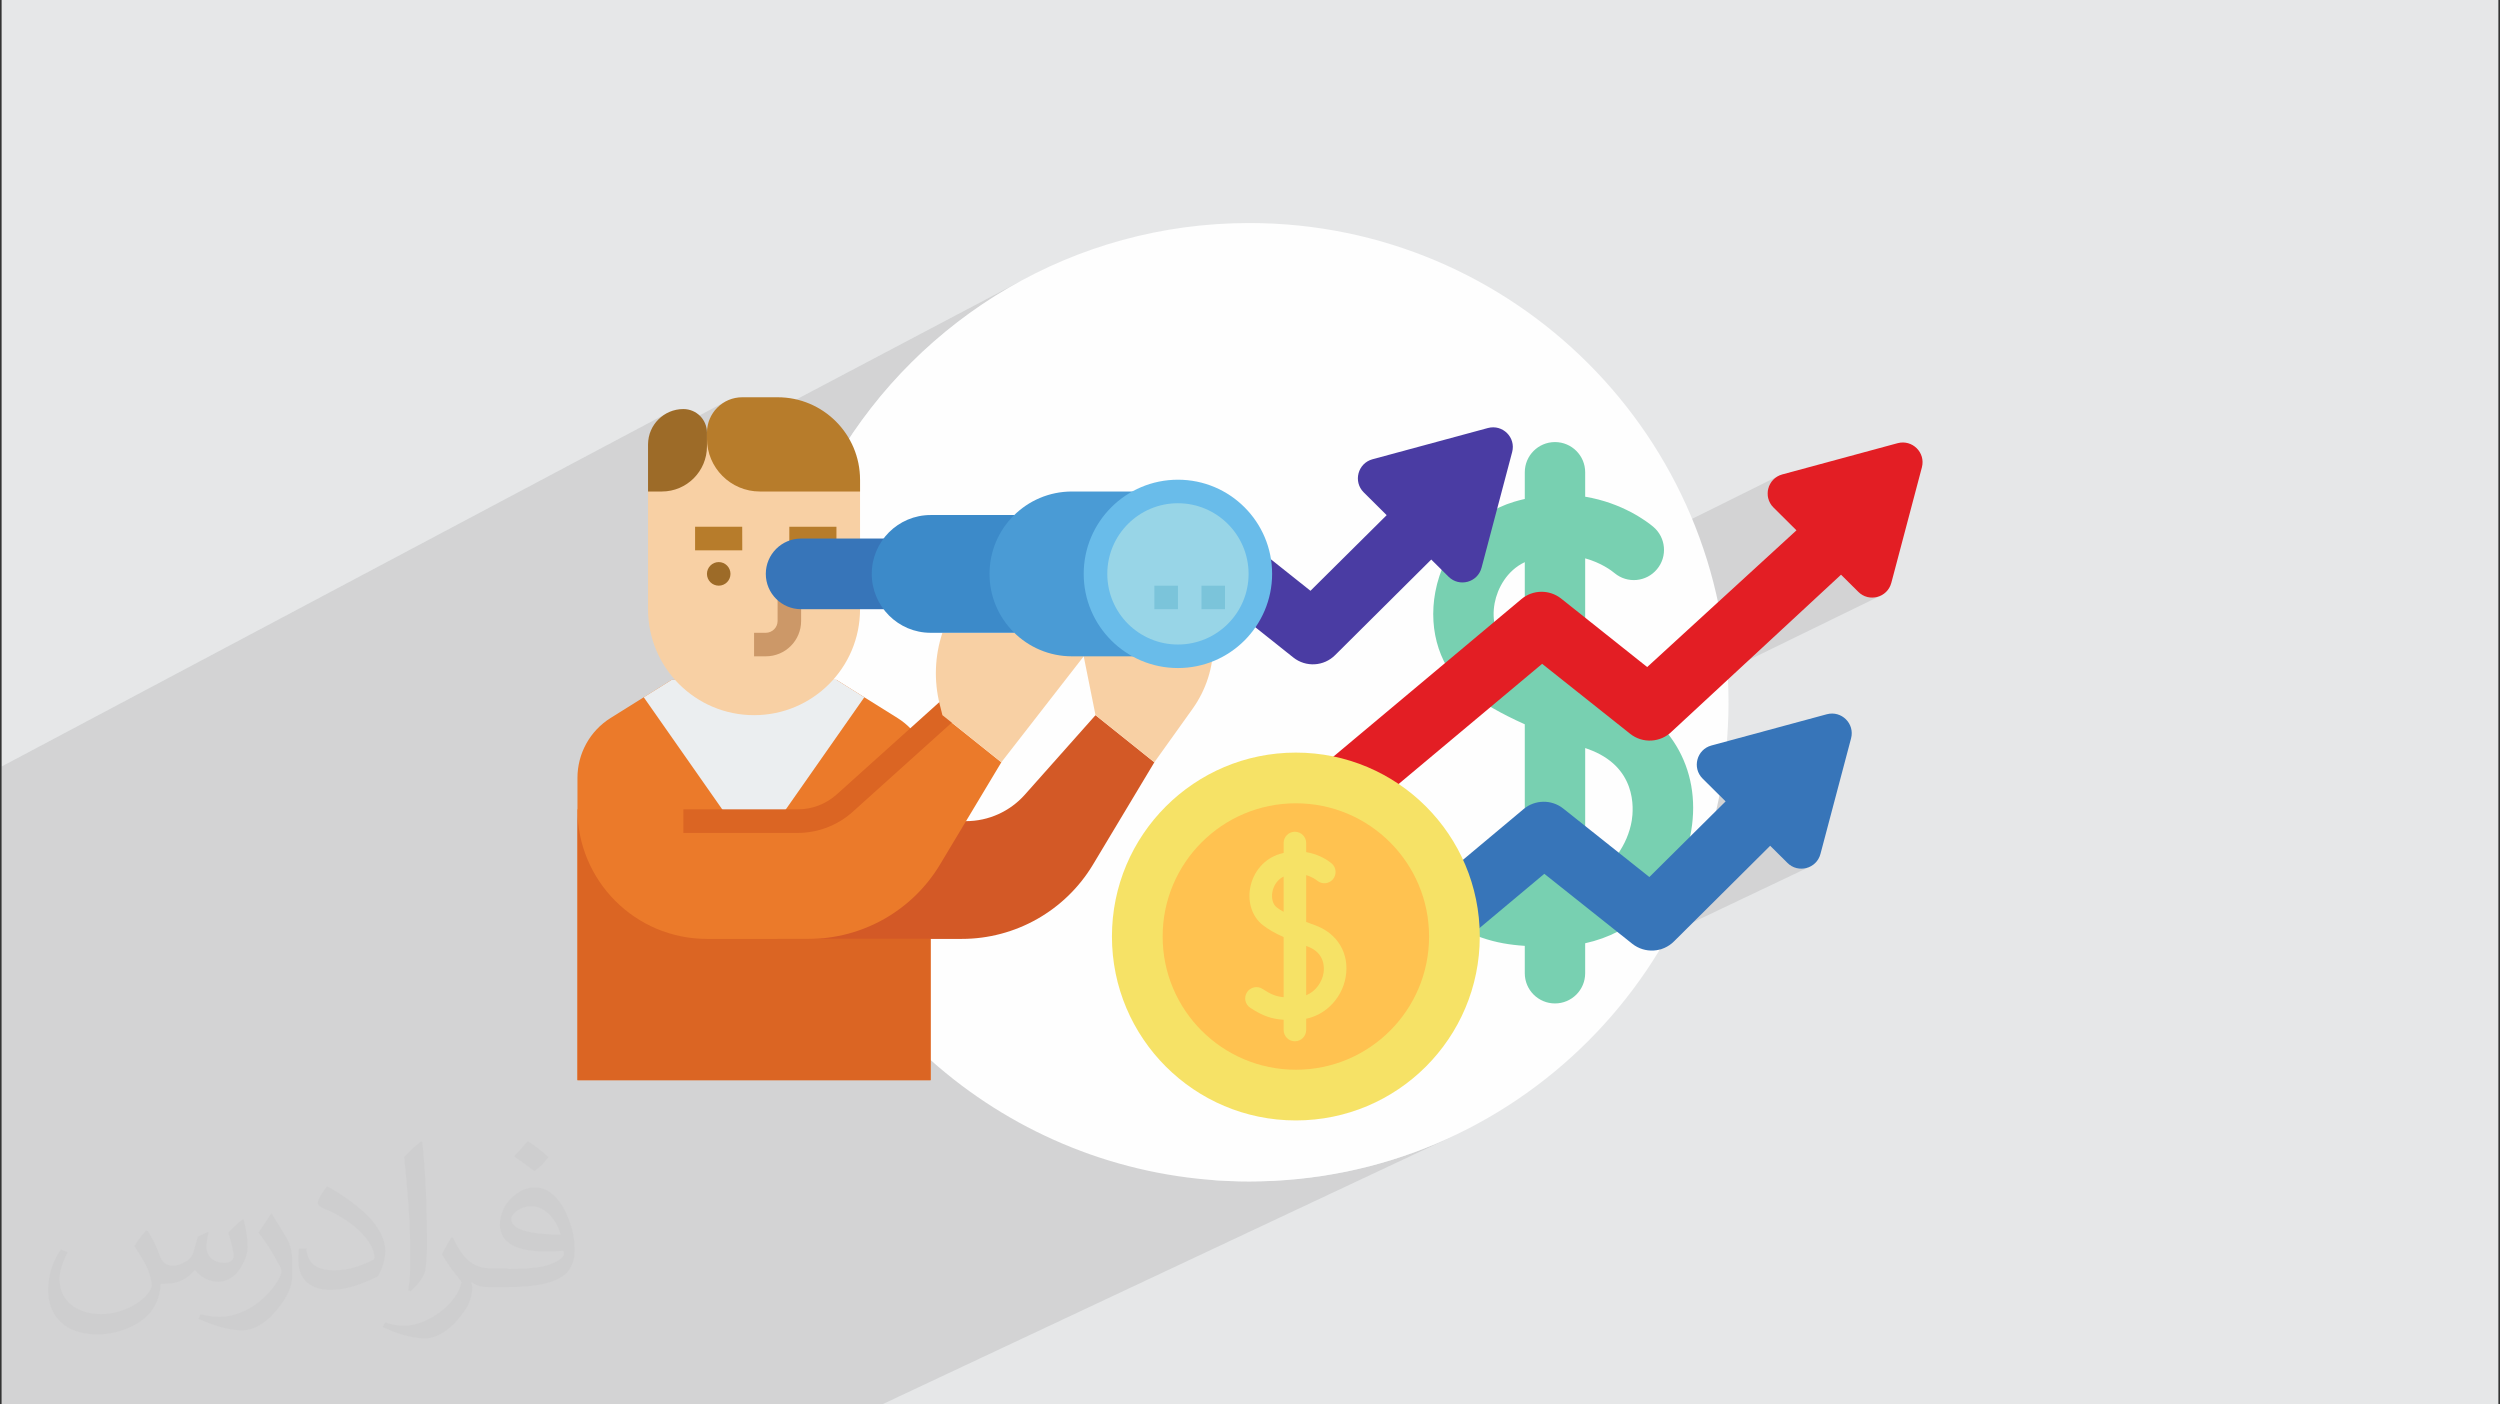 <?xml version="1.0" encoding="UTF-8"?>
<!DOCTYPE svg PUBLIC "-//W3C//DTD SVG 1.1//EN" "http://www.w3.org/Graphics/SVG/1.1/DTD/svg11.dtd">
<!-- Creator: CorelDRAW 2018 (64-Bit) -->
<svg xmlns="http://www.w3.org/2000/svg" xml:space="preserve" width="356px" height="200px" version="1.1" style="shape-rendering:geometricPrecision; text-rendering:geometricPrecision; image-rendering:optimizeQuality; fill-rule:evenodd; clip-rule:evenodd"
viewBox="0 0 356 200"
 xmlns:xlink="http://www.w3.org/1999/xlink">
 <rect x="0" y="0" width="356" height="200" fill="#333333" stroke="none"/>
 <defs>
  <style type="text/css">
   <![CDATA[
    .fil6 {fill:#3775B9}
    .fil18 {fill:#3C8AC9}
    .fil7 {fill:#4A3CA3}
    .fil19 {fill:#4A9BD5}
    .fil21 {fill:#69BCEA}
    .fil4 {fill:#78D0B1}
    .fil22 {fill:#7BC4DA}
    .fil20 {fill:#98D5E7}
    .fil14 {fill:#9D6B28}
    .fil13 {fill:#B77C2B}
    .fil15 {fill:#CC9868}
    .fil16 {fill:#D35926}
    .fil17 {fill:#DB6523}
    .fil5 {fill:#E31E24}
    .fil0 {fill:#E6E7E8}
    .fil10 {fill:#EB7A2A}
    .fil11 {fill:#EBEEF0}
    .fil8 {fill:#F6E266}
    .fil12 {fill:#F8D0A4}
    .fil3 {fill:#FEFEFE}
    .fil9 {fill:#FFC250}
    .fil2 {fill:#373435;fill-opacity:0.031}
    .fil1 {fill:#2B2A29;fill-opacity:0.102}
   ]]>
  </style>
 </defs>
 <g id="Layer_x0020_1">
  <path class="fil0" d="M0.23 0l355.54 0 0 200 -355.54 0 0 -200zm0 0z"/>
  <path class="fil1" d="M0.23 191.93l0 -82.78 95.13 -50.5 -0.86 0.46 -0.74 0.61 -0.62 0.75 -0.46 0.85 -0.29 0.95 -0.08 0.75 11.43 -6.05 -0.85 0.46 -0.75 0.62 -0.61 0.74 -0.47 0.85 -0.29 0.95 -0.1 1.01 0 0.84 0.11 1.1 44.72 -23.6 -1.91 1.07 -1.87 1.13 -1.83 1.19 -1.79 1.24 -1.75 1.3 -1.7 1.36 -1.66 1.4 -1.62 1.46 -1.56 1.51 -1.52 1.56 -1.47 1.6 -1.42 1.65 -1.36 1.7 -1.31 1.74 -1.26 1.78 -1.2 1.82 -1.14 1.86 -0.23 0.87 0.07 1.17 0.27 1.36 0.33 1.28 2.9 0 -2.56 1.33 0.09 0.32 0.29 1.37 0.11 1.19 -0.17 0.9 -0.48 0.46 -0.64 0.34 0 2.47 -7.05 3.65 -0.27 1.03 17.47 -9.05 1.58 -0.49 1.68 -0.17 10.84 0 4.72 -2.43 2.2 -0.68 2.37 -0.24 8.58 0 0.11 -0.06 1.17 -0.57 1.24 -0.45 1.28 -0.33 1.33 -0.2 1.38 -0.07 1.37 0.07 1.33 0.2 1.28 0.33 1.24 0.45 1.17 0.57 1.11 0.67 1.03 0.77 0.95 0.87 0.87 0.95 0.52 0.71 16.12 -8.19 0.71 -0.31 5.36 -1.45 11.08 -3 0.77 -0.1 0.73 0.11 0.65 0.28 0.57 0.43 0.43 0.56 0.29 0.66 0.11 0.72 -0.1 0.78 -0.34 1.3 4.77 -2.4 0.8 -0.25 0.87 -0.09 0.87 0.09 0.8 0.25 0.73 0.39 0.64 0.53 0.52 0.63 0.4 0.73 0.25 0.81 0.09 0.87 0 3.48 1.89 0.41 1.72 0.52 1.53 0.61 1.34 0.64 1.13 0.64 0.92 0.59 0.69 0.5 0.46 0.36 0.61 0.62 0.35 0.54 16.7 -8.29 -0.57 0.45 -0.43 0.58 -0.26 0.66 -0.1 0.7 0.08 0.71 0.28 0.69 0.47 0.61 3.27 3.25 -21.25 19.47 -6.56 3.22 0.16 0.05 0.26 0.1 33.74 -16.52 2.46 2.44 0.62 0.47 0.68 0.27 0.71 0.08 0.71 -0.1 0.65 -0.27 -33.88 16.53 0.59 0.42 1.17 1.02 1.07 1.1 0.95 1.18 0.83 1.26 0.72 1.32 0.22 0.52 3.33 -1.61 -0.58 0.45 -0.43 0.58 -0.26 0.66 -0.1 0.7 0.09 0.71 0.27 0.69 0.47 0.62 3.27 3.24 -5.07 5.03 -0.16 0.77 -0.47 1.58 -0.6 1.53 -0.73 1.47 -0.84 1.42 -0.96 1.33 -0.6 0.72 15.78 -7.53 2.46 2.44 0.62 0.47 0.68 0.27 0.72 0.08 0.7 -0.1 0.66 -0.27 -24.49 11.64 0.47 0.19 0.79 0.17 0.8 0.02 0.79 -0.11 0.76 -0.26 -11.81 5.61 -0.23 0.41 -0.52 0.63 -0.64 0.53 -0.73 0.4 -20.51 9.72 -1.41 1.28 -2.01 1.51 -2.16 1.31 -2.29 1.11 -22.24 10.53 1 0.08 1.46 0.07 1.48 0.05 1.48 0.02 3.52 -0.09 3.46 -0.27 3.42 -0.43 3.36 -0.6 3.3 -0.76 3.24 -0.92 3.17 -1.07 3.1 -1.23 3.02 -1.36 -81.91 38.49 -125.35 0 0 -8.07zm273.45 -125.38zm-10.09 38.6zm0 0z"/>
  <path class="fil2" d="M21.06 175.32c0.67,1.06 1.15,2.02 1.54,3.08 0.29,0.67 0.48,1.82 2.01,1.82 0.48,0 1.06,-0.1 1.64,-0.48 0.67,-0.29 1.15,-0.86 1.34,-1.63l0.58 -2.02 1.44 -0.67 0.09 0.1c-0.19,0.76 -0.29,1.53 -0.29,2.01 0,1.73 1.45,2.31 2.6,2.31 0.67,0 1.25,-0.39 1.25,-0.96 0,-0.77 -0.39,-2.21 -0.77,-3.36 0.67,-0.68 1.34,-1.35 2.11,-1.92l0.1 0.09c0.38,1.44 0.57,2.88 0.57,3.84 0,0.96 -0.38,1.92 -0.77,2.59 -0.67,1.35 -1.92,2.41 -3.45,2.41 -1.15,0 -2.4,-0.58 -3.27,-1.64l-0.09 0c-0.87,1.06 -2.12,1.92 -4.13,1.92l-0.67 0c-0.1,1.35 -0.39,2.31 -0.87,3.17 -1.25,2.4 -4.8,4.04 -8.16,4.04 -4.7,0 -7.01,-2.69 -7.01,-6.34 0,-2.21 0.77,-4.32 1.83,-5.76l0.96 0.38c-0.68,1.35 -1.16,2.59 -1.16,3.84 0,3.36 2.79,4.99 5.96,4.99 2.97,0 6.52,-1.82 7.2,-4.03 -0.29,-2.4 -1.15,-3.45 -2.5,-5.66 0.38,-0.67 0.96,-1.44 1.63,-2.21l0.1 0 0.19 0.09zm54.16 -12.77c0.96,0.58 1.92,1.35 2.88,2.21 -0.58,0.77 -1.16,1.44 -2.02,2.02 -0.96,-0.77 -1.92,-1.44 -2.88,-2.11 0.67,-0.77 1.34,-1.44 1.92,-2.12l0.1 0zm0.47 9.22c-1.63,0 -2.88,1.06 -2.88,1.83 0,1.63 3.17,2.2 7.01,2.2 -0.48,-1.92 -2.11,-4.03 -4.13,-4.03zm-3.55 8.93c2.12,0 3.94,-0.1 5.28,-0.38 1.54,-0.39 2.88,-1.16 2.88,-1.73 0,-0.19 0,-0.29 -0.09,-0.48 -0.87,0.09 -1.83,0.09 -2.79,0.09 -2.78,0 -4.99,-0.67 -5.85,-2.2 -0.2,-0.48 -0.39,-0.96 -0.39,-1.54 0,-1.54 0.68,-3.07 1.83,-4.03 0.96,-0.87 2.01,-1.35 3.17,-1.35 1.92,0 3.55,1.54 4.6,4.04 0.58,1.34 1.06,2.88 1.06,4.89 0,1.35 -0.38,2.4 -1.15,3.27 -1.54,1.44 -4.32,2.01 -8.64,2.01l-2.4 0c-1.06,0 -1.83,-0.19 -2.4,-0.67l-0.1 0c0,0.29 0.1,0.48 0.1,0.67 0,0.96 -0.29,2.21 -0.96,3.17 -1.92,2.88 -4.04,4.13 -5.77,4.13 -1.82,0 -4.03,-0.67 -6.04,-1.63l0.38 -0.67c0.67,0.28 1.54,0.48 2.79,0.48 3.26,0 7.48,-3.17 8.06,-6.15 -0.1,-0.29 -0.38,-0.57 -0.67,-0.96 -0.96,-1.15 -1.54,-2.11 -2.11,-3.07 0.48,-0.96 0.96,-1.73 1.34,-2.4l0.19 0c1.35,2.78 2.69,4.42 5.47,4.42l2.5 0 -0.29 0.09zm-14.02 2.98c0.29,-1.35 0.29,-2.79 0.29,-4.13l0 -2.02c0,-3.74 -0.48,-9.22 -0.86,-12.77 0.67,-0.77 1.63,-1.63 2.4,-2.21l0.19 0.1c0.48,4.51 0.67,9.7 0.67,14.5 0,1.25 -0.09,2.49 -0.19,3.36 -0.1,1.15 -0.77,2.01 -2.11,3.36l-0.29 -0.1 -0.1 -0.09zm-14.49 -5.96c0.09,1.73 0.96,3.17 3.93,3.17 1.92,0 3.46,-0.48 5.28,-1.34 0.29,-0.1 0.48,-0.29 0.48,-0.48 0,-1.15 -0.86,-2.59 -2.3,-3.94 -1.34,-1.25 -3.27,-2.4 -4.99,-3.07 -0.58,-0.29 -0.77,-0.48 -0.77,-0.77 0,-0.48 0.67,-1.54 1.25,-2.3l0.19 0c1.92,1.05 4.13,2.59 5.76,4.22 1.44,1.54 2.4,3.17 2.4,4.9 0,1.25 -0.38,2.49 -1.06,3.65 -2.11,1.05 -4.41,1.92 -6.72,1.92 -2.78,0 -4.61,-1.35 -4.61,-4.32 0,-0.29 0,-0.87 0.1,-1.54l0.96 0 0.1 -0.1zm-5 -4.99l1.73 2.79c0.67,1.05 1.25,2.11 1.25,3.93l0 2.31c0,1.82 -1.15,3.74 -3.07,5.76 -1.44,1.34 -2.79,1.92 -4.04,1.92 -1.82,0 -3.84,-0.58 -6.24,-1.63l0.29 -0.68c0.77,0.2 1.63,0.39 2.69,0.39 3.46,0 6.91,-2.5 8.55,-5.57 0.19,-0.39 0.28,-0.67 0.28,-0.86 0,-0.39 -0.19,-0.77 -0.38,-1.06 -0.86,-1.63 -1.82,-3.17 -2.88,-4.51 0.57,-0.87 1.15,-1.73 1.73,-2.6l0.09 0 0 -0.19zm0 0z"/>
  <path class="fil3" d="M246.14 100c0,37.68 -30.55,68.24 -68.24,68.24 -15.87,0 -30.48,-5.43 -42.07,-14.52 -3.11,-2.44 -6.01,-5.14 -8.65,-8.08 -10.89,-12.09 -17.51,-28.09 -17.51,-45.64 0,-8.37 1.51,-16.4 4.27,-23.81 0.66,-1.76 5.49,0.61 6.29,-1.09 0.91,-1.94 -2.19,-7.95 -1.1,-9.79 11.88,-20.08 33.75,-33.55 58.77,-33.55 37.69,0 68.24,30.55 68.24,68.24zm0 0z"/>
  <path class="fil4" d="M228.96 98.55c-1.07,-0.38 -2.15,-0.77 -3.23,-1.18l0 -17.86c2.28,0.63 3.75,1.74 4.18,2.1 1.82,1.52 4.54,1.27 6.05,-0.56 1.52,-1.82 1.27,-4.53 -0.55,-6.05 -0.91,-0.76 -4.39,-3.39 -9.68,-4.27l0 -3.48c0,-2.38 -1.93,-4.3 -4.3,-4.3 -2.37,0 -4.3,1.92 -4.3,4.3l0 3.8c-0.5,0.12 -1,0.24 -1.52,0.4 -5.75,1.73 -10.05,6.65 -11.22,12.84 -1.06,5.65 0.76,11.11 4.75,14.25 2.04,1.6 4.56,3.06 7.99,4.6l0 22.93c-2.89,-0.26 -4.81,-1.03 -8.01,-3.13 -1.99,-1.3 -4.66,-0.74 -5.96,1.25 -1.29,1.98 -0.74,4.65 1.25,5.95 4.96,3.24 8.39,4.27 12.72,4.55l0 3.9c0,2.38 1.93,4.3 4.3,4.3 2.37,0 4.3,-1.92 4.3,-4.3l0 -4.27c3.34,-0.73 6.38,-2.3 8.93,-4.64 3.25,-2.98 5.44,-7.03 6.17,-11.38 1.5,-8.92 -3.16,-16.67 -11.87,-19.75zm-14.51 -6.78c-1.44,-1.13 -2.07,-3.44 -1.61,-5.89 0.4,-2.11 1.74,-4.63 4.29,-5.83l0 13.48c-1,-0.57 -1.91,-1.15 -2.68,-1.76zm17.91 25.1c-0.57,3.35 -2.82,6.89 -6.63,8.47l0 -18.82c0.12,0.05 0.24,0.09 0.36,0.13 6.99,2.47 6.56,8.45 6.27,10.22zm0 0z"/>
  <path class="fil5" d="M273.68 66.54l-4.08 15.42 -0.28 1.05c-0.56,2.09 -3.17,2.8 -4.7,1.27l-2.46 -2.44 -24.07 22.3c-1.61,1.62 -4.18,1.77 -5.96,0.35l-12.53 -9.96 -30.1 25.2 -12.15 10.18c-1.6,-2.62 -2.96,-5.38 -4.08,-8.27l10.47 -8.76 32.9 -27.56c1.63,-1.37 4,-1.4 5.67,-0.08l12.25 9.75 21.25 -19.47 -3.27 -3.25c-1.53,-1.52 -0.84,-4.14 1.25,-4.71l5.36 -1.45 11.07 -3c2.09,-0.56 4.01,1.34 3.46,3.43zm0 0z"/>
  <path class="fil6" d="M263.59 105.15l-4.08 15.41 -0.28 1.05c-0.55,2.09 -3.17,2.8 -4.7,1.27l-2.46 -2.44 -13.68 13.6c-1.61,1.62 -4.17,1.77 -5.96,0.35l-12.52 -9.96 -18.65 15.61c-2.38,-1.86 -4.58,-3.92 -6.6,-6.16l22.29 -18.66c1.63,-1.37 4,-1.4 5.66,-0.08l12.26 9.75 10.85 -10.77 -3.27 -3.25c-1.53,-1.52 -0.84,-4.14 1.25,-4.71l5.36 -1.45 11.08 -3c2.09,-0.56 4.01,1.34 3.45,3.44zm0 0z"/>
  <path class="fil7" d="M215.33 64.38l-4.08 15.42 -0.28 1.05c-0.55,2.09 -3.16,2.8 -4.7,1.27l-2.46 -2.44 -13.68 13.6c-1.61,1.62 -4.17,1.77 -5.96,0.35l-11.12 -8.85c1.08,-2.89 2.41,-5.66 3.96,-8.29l9.6 7.64 10.85 -10.77 -3.27 -3.25c-1.53,-1.52 -0.84,-4.14 1.25,-4.71l5.36 -1.45 11.08 -3c2.09,-0.56 4.01,1.34 3.45,3.43zm0 0z"/>
  <path class="fil8" d="M210.72 133.36c0,14.46 -11.72,26.19 -26.19,26.19 -14.46,0 -26.19,-11.73 -26.19,-26.19 0,-14.47 11.73,-26.19 26.19,-26.19 14.47,0 26.19,11.72 26.19,26.19zm0 0z"/>
  <path class="fil9" d="M203.5 133.36c0,10.48 -8.49,18.97 -18.97,18.97 -10.47,0 -18.97,-8.49 -18.97,-18.97 0,-10.48 8.5,-18.97 18.97,-18.97 10.48,0 18.97,8.49 18.97,18.97zm0 0z"/>
  <path class="fil8" d="M187.2 131.73c-0.39,-0.15 -0.8,-0.29 -1.2,-0.44l0 -6.67c0.85,0.24 1.4,0.65 1.56,0.78 0.68,0.57 1.69,0.48 2.26,-0.2 0.56,-0.69 0.47,-1.7 -0.21,-2.26 -0.34,-0.29 -1.64,-1.27 -3.61,-1.6l0 -1.3c0,-0.88 -0.72,-1.6 -1.61,-1.6 -0.88,0 -1.6,0.72 -1.6,1.6l0 1.42c-0.19,0.05 -0.38,0.09 -0.57,0.15 -2.15,0.65 -3.75,2.49 -4.19,4.79 -0.39,2.11 0.29,4.15 1.78,5.32 0.76,0.6 1.7,1.15 2.98,1.72l0 8.56c-1.08,-0.1 -1.8,-0.39 -2.99,-1.17 -0.74,-0.49 -1.74,-0.28 -2.22,0.46 -0.49,0.75 -0.28,1.74 0.46,2.22 1.85,1.22 3.13,1.6 4.75,1.7l0 1.46c0,0.89 0.72,1.61 1.6,1.61 0.89,0 1.61,-0.72 1.61,-1.61l0 -1.6c1.25,-0.27 2.38,-0.85 3.33,-1.73 1.21,-1.11 2.03,-2.62 2.3,-4.24 0.56,-3.33 -1.18,-6.23 -4.43,-7.37zm-5.41 -2.53c-0.54,-0.43 -0.77,-1.29 -0.6,-2.2 0.15,-0.79 0.65,-1.73 1.6,-2.18l0 5.03c-0.38,-0.21 -0.71,-0.43 -1,-0.65zm6.68 9.37c-0.21,1.24 -1.05,2.57 -2.47,3.16l0 -7.03c0.04,0.02 0.09,0.03 0.13,0.05 2.61,0.92 2.45,3.15 2.34,3.82zm0 0z"/>
  <path class="fil10" d="M132.52 110.77l0 43.05 -50.29 0 0 -43.05c0,-3.47 1.78,-6.69 4.72,-8.53l4.72 -2.95 3.97 -2.48 23.47 0 3.97 2.48 4.72 2.95c2.94,1.84 4.72,5.06 4.72,8.53zm0 0z"/>
  <path class="fil11" d="M123.08 99.29l-12.35 17.64 -6.71 0 -12.35 -17.64 3.97 -2.48 23.47 0 3.97 2.48zm0 0z"/>
  <path class="fil12" d="M92.28 68.31l0 18.44c0,8.34 6.76,15.09 15.1,15.09 8.33,0 15.09,-6.75 15.09,-15.09l0 -18.44 -5.03 -6.71 -18.45 0 -6.71 6.71zm0 0z"/>
  <path class="fil13" d="M122.47 69.99l-14.26 0c-4.16,0 -7.54,-3.38 -7.54,-7.55l0 -0.84c0,-2.78 2.25,-5.03 5.03,-5.03l5.03 0c6.48,0 11.74,5.26 11.74,11.74l0 1.68zm0 0z"/>
  <path class="fil14" d="M92.28 69.99l0 -6.71c0,-2.78 2.26,-5.03 5.03,-5.03 1.86,0 3.36,1.5 3.36,3.35l0 1.96c0,3.55 -2.88,6.43 -6.42,6.43l-1.97 0zm0 0z"/>
  <path class="fil13" d="M112.4 75.01l6.71 0 0 3.36 -6.71 0 0 -3.36zm0 0z"/>
  <path class="fil13" d="M98.98 78.37l0 -3.36 6.71 0 0.01 3.36 -6.72 0zm0 0z"/>
  <path class="fil14" d="M102.35 80.04c0.92,0 1.67,0.76 1.67,1.68 0,0.93 -0.75,1.68 -1.67,1.68 -0.93,0 -1.68,-0.75 -1.68,-1.68 0,-0.92 0.75,-1.68 1.68,-1.68zm0 0z"/>
  <path class="fil15" d="M109.05 93.46l-1.67 0 0 -3.35 1.67 0c0.93,-0.01 1.68,-0.76 1.68,-1.68l0 -3.35 3.35 0 0 3.35c0,2.78 -2.25,5.03 -5.03,5.03zm0 0z"/>
  <path class="fil6" d="M126.03 76.69l-11.95 0c-2.78,0 -5.03,2.25 -5.03,5.03 0,2.78 2.25,5.03 5.03,5.03l11.95 0 0 -10.06zm0 0z"/>
  <path class="fil16" d="M110.73 133.7l26.22 0c7.66,0 14.75,-4.02 18.69,-10.58l8.74 -14.57 -8.38 -6.71 -10.07 11.33c-2.13,2.39 -5.18,3.76 -8.37,3.76l-26.83 0 0 16.77zm0 0z"/>
  <path class="fil10" d="M97.31 116.93l16.27 0c2.48,0 4.88,-0.92 6.73,-2.58l13.89 -12.51 8.39 6.71 -8.74 14.57c-3.94,6.56 -11.04,10.58 -18.7,10.58l-14.48 0c-10.19,0 -18.44,-8.26 -18.44,-18.45l15.08 1.68zm0 0z"/>
  <path class="fil17" d="M82.23 115.25l0 38.57 50.29 0 0 -20.12 -31.85 0c-10.19,0 -18.44,-8.26 -18.44,-18.45zm0 0z"/>
  <path class="fil17" d="M113.58 118.61l-16.27 0 0 -3.36 16.27 0c2.07,0.01 4.06,-0.76 5.6,-2.15l15.15 -13.63 2.24 2.5 -15.14 13.63c-2.16,1.94 -4.96,3.01 -7.85,3.01zm0 0z"/>
  <path class="fil12" d="M154.32 93.46l-11.73 15.09 -8.39 -6.71 -0.39 -1.56c-0.84,-3.36 -0.7,-6.89 0.39,-10.17l20.12 0 0 3.35zm0 0z"/>
  <path class="fil12" d="M172.77 91.78c0,3.27 -1.03,6.46 -2.93,9.13l-5.46 7.64 -8.38 -6.71 -1.68 -8.38 0 -3.35 18.45 0 0 1.67zm0 0z"/>
  <path class="fil18" d="M144.47 73.34l-11.95 0c-4.62,0 -8.38,3.75 -8.38,8.38 0,4.63 3.76,8.39 8.38,8.39l11.95 0 0 -16.77zm0 0z"/>
  <path class="fil19" d="M167.74 69.99l-15.09 0c-6.49,0 -11.74,5.25 -11.74,11.73 0,6.48 5.25,11.74 11.74,11.74l15.09 0 0 -23.47zm0 0z"/>
  <path class="fil20" d="M167.74 69.99c6.48,0 11.73,5.25 11.73,11.73 0,6.48 -5.25,11.74 -11.73,11.74 -6.49,0 -11.74,-5.26 -11.74,-11.74 0,-6.48 5.25,-11.73 11.74,-11.73zm0 0z"/>
  <path class="fil21" d="M167.74 71.66c-5.56,0 -10.06,4.51 -10.06,10.06 0,5.56 4.5,10.06 10.06,10.06 5.55,0 10.06,-4.5 10.06,-10.06 -0.01,-5.55 -4.51,-10.05 -10.06,-10.06zm0 23.47c-7.41,0 -13.42,-6 -13.42,-13.41 0,-7.41 6.01,-13.41 13.42,-13.41 7.4,0 13.41,6 13.41,13.41 -0.01,7.41 -6.01,13.41 -13.41,13.41zm0 0z"/>
  <path class="fil22" d="M164.38 83.4l3.36 0 0 3.35 -3.36 0 0 -3.35zm0 0z"/>
  <path class="fil22" d="M171.09 83.4l3.35 0 0 3.35 -3.35 0 0 -3.35zm0 0z"/>
 </g>
</svg>

